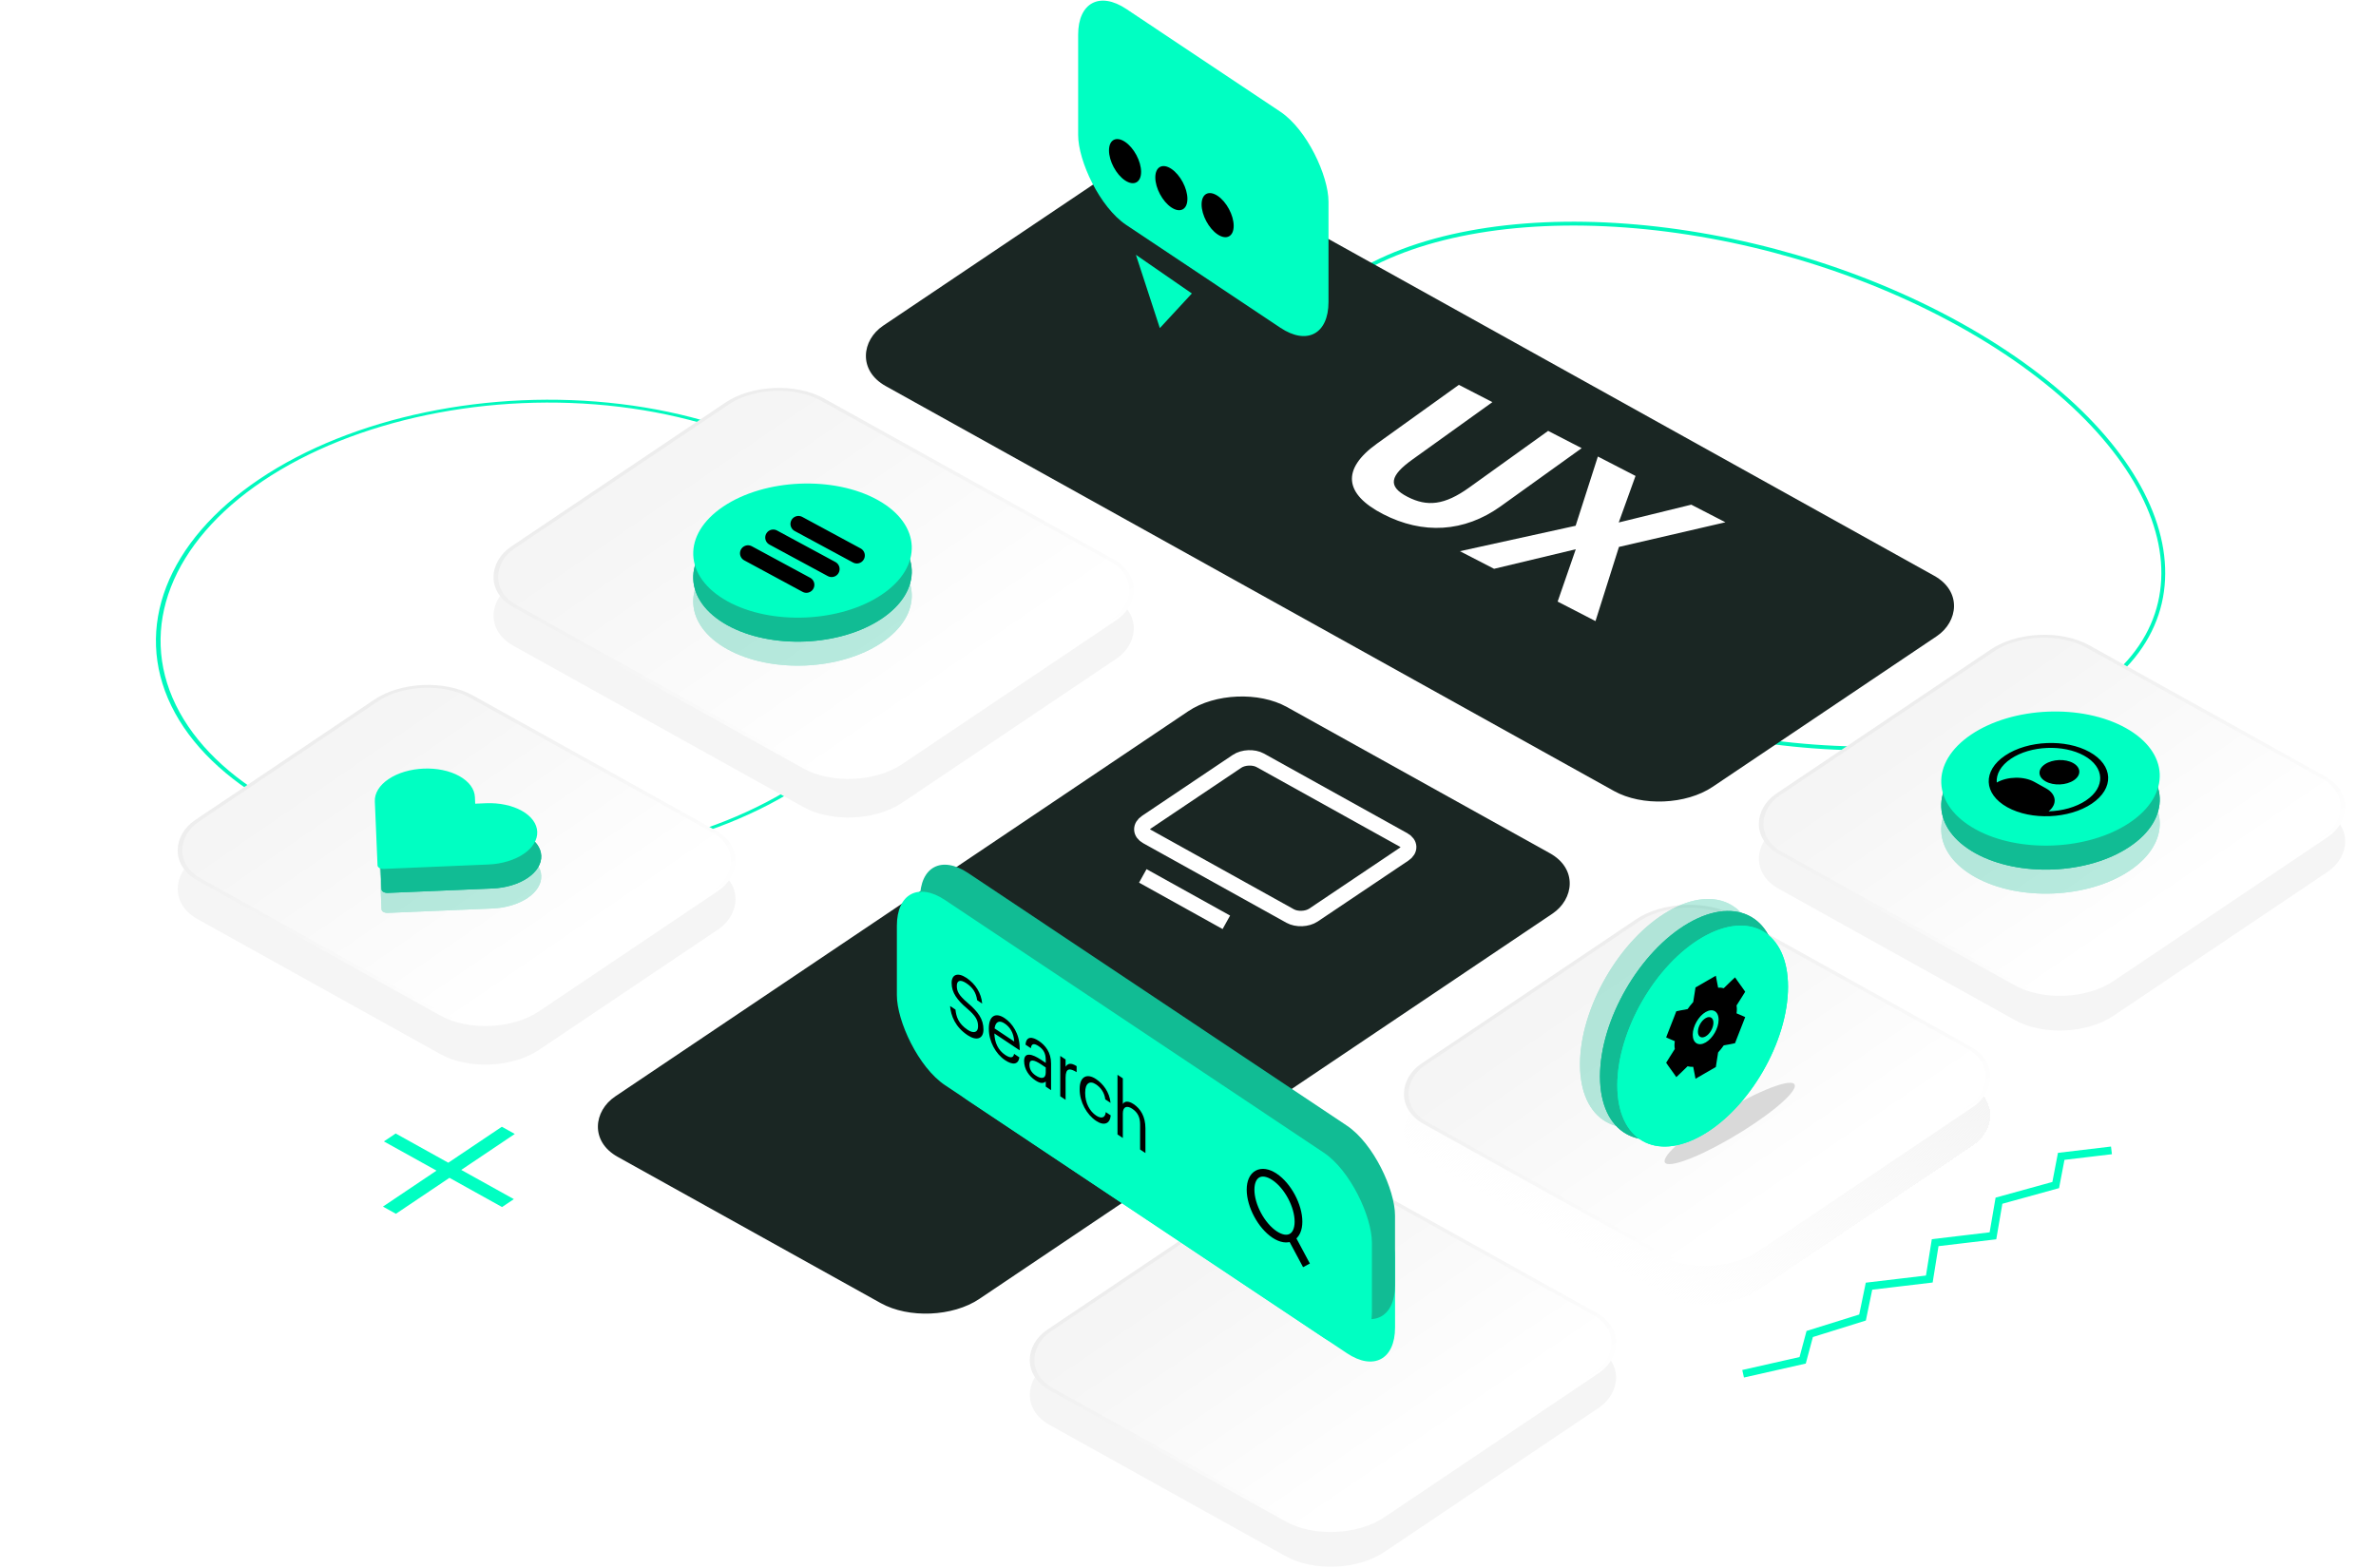 <svg width="594" height="392" viewBox="0 0 594 392" fill="none" xmlns="http://www.w3.org/2000/svg">
<path d="M523.146 173.277C506.625 184.373 481.257 188.69 453.509 186.638C425.765 184.586 395.708 176.167 369.939 161.852C344.171 147.536 327.608 130.054 321.64 113.377C315.671 96.697 320.306 80.862 336.826 69.766C353.346 58.671 378.715 54.354 406.462 56.406C434.207 58.458 464.264 66.876 490.032 81.192C515.801 95.508 532.364 112.99 538.332 129.667C544.301 146.347 539.666 162.182 523.146 173.277Z" stroke="#01F8BD" stroke-width="0.964"/>
<circle cx="78.12" cy="78.12" r="77.638" transform="matrix(0.874 0.486 -0.83 0.558 129.703 76.191)" stroke="#01F8BD" stroke-width="0.964"/>
<g filter="url(#filter0_d_3410_16303)">
<rect width="237.253" height="96.444" rx="14.467" transform="matrix(0.874 0.486 -0.83 0.558 288.836 26.039)" fill="#1A2623"/>
</g>
<g filter="url(#filter1_d_3410_16303)">
<rect width="104.16" height="201.568" rx="14.467" transform="matrix(0.874 0.486 -0.83 0.558 309.086 160.098)" fill="#1A2623"/>
</g>
<g filter="url(#filter2_d_3410_16303)">
<rect width="111.875" height="93.551" rx="14.467" transform="matrix(0.874 0.486 -0.83 0.558 193.352 92.586)" fill="#F5F5F5"/>
</g>
<rect x="0.021" y="0.503" width="110.911" height="92.586" rx="13.984" transform="matrix(0.874 0.486 -0.83 0.558 193.772 92.798)" fill="url(#paint0_linear_3410_16303)" stroke="url(#paint1_linear_3410_16303)" stroke-width="0.964"/>
<g filter="url(#filter3_d_3410_16303)">
<rect width="96.444" height="93.551" rx="14.467" transform="matrix(0.874 0.486 -0.83 0.558 509.688 153.344)" fill="#F5F5F5"/>
</g>
<rect x="0.021" y="0.503" width="95.48" height="92.586" rx="13.984" transform="matrix(0.874 0.486 -0.83 0.558 510.108 154.525)" fill="url(#paint2_linear_3410_16303)" stroke="url(#paint3_linear_3410_16303)" stroke-width="0.964"/>
<g filter="url(#filter4_d_3410_16303)">
<rect width="96.444" height="93.551" rx="14.467" transform="matrix(0.874 0.486 -0.83 0.558 420.961 221.82)" fill="url(#paint4_linear_3410_16303)" shape-rendering="crispEdges"/>
</g>
<rect x="0.021" y="0.503" width="95.48" height="92.586" rx="13.984" transform="matrix(0.874 0.486 -0.83 0.558 421.381 222.033)" fill="url(#paint5_linear_3410_16303)" stroke="url(#paint6_linear_3410_16303)" stroke-width="0.964"/>
<g filter="url(#filter5_d_3410_16303)">
<rect width="96.444" height="93.551" rx="14.467" transform="matrix(0.874 0.486 -0.83 0.558 327.414 287.402)" fill="#F5F5F5"/>
</g>
<rect x="0.021" y="0.503" width="95.48" height="92.586" rx="13.984" transform="matrix(0.874 0.486 -0.83 0.558 327.834 288.579)" fill="url(#paint7_linear_3410_16303)" stroke="url(#paint8_linear_3410_16303)" stroke-width="0.964"/>
<g filter="url(#filter6_d_3410_16303)">
<rect width="98.373" height="82.942" rx="14.467" transform="matrix(0.874 0.486 -0.83 0.558 105.586 166.848)" fill="#F5F5F5"/>
</g>
<rect x="0.021" y="0.503" width="97.409" height="81.978" rx="13.984" transform="matrix(0.874 0.486 -0.83 0.558 106.006 167.06)" fill="url(#paint9_linear_3410_16303)" stroke="url(#paint10_linear_3410_16303)" stroke-width="0.964"/>
<g filter="url(#filter7_dd_3410_16303)">
<rect width="142.737" height="46.293" rx="14.467" transform="matrix(0.832 0.555 0 1 224.219 217)" fill="#00FFC2"/>
</g>
<rect width="142.737" height="46.293" rx="14.467" transform="matrix(0.832 0.555 0 1 230 210.25)" fill="#11BC94"/>
<g filter="url(#filter8_b_3410_16303)">
<rect width="142.737" height="46.293" rx="14.467" transform="matrix(0.832 0.555 0 1 224.219 217)" fill="#00FFC2"/>
</g>
<g opacity="0.3" filter="url(#filter9_b_3410_16303)">
<circle cx="22.664" cy="22.664" r="22.664" transform="matrix(0.874 0.486 -0.83 0.558 511.629 183)" fill="#11BC94"/>
<circle cx="22.664" cy="22.664" r="22.664" transform="matrix(0.874 0.486 -0.83 0.558 511.629 183)" fill="#11BC94"/>
</g>
<g filter="url(#filter10_b_3410_16303)">
<circle cx="22.664" cy="22.664" r="22.664" transform="matrix(0.874 0.486 -0.83 0.558 511.629 177)" fill="#11BC94"/>
<circle cx="22.664" cy="22.664" r="22.664" transform="matrix(0.874 0.486 -0.83 0.558 511.629 177)" fill="#11BC94"/>
</g>
<circle cx="22.664" cy="22.664" r="22.664" transform="matrix(0.874 0.486 -0.83 0.558 511.629 171)" fill="#00FFC2"/>
<path d="M511.244 191.076C513.138 189.804 516.288 189.671 518.282 190.779C520.275 191.886 520.357 193.815 518.464 195.087C516.57 196.358 513.42 196.491 511.426 195.384C509.433 194.276 509.351 192.347 511.244 191.076Z" fill="black"/>
<path fill-rule="evenodd" clip-rule="evenodd" d="M522.395 188.016C516.415 184.693 506.962 185.092 501.283 188.907C495.603 192.722 495.847 198.507 501.828 201.83C507.809 205.153 517.261 204.754 522.941 200.939C528.62 197.125 528.376 191.339 522.395 188.016ZM502.727 189.709C507.649 186.403 515.841 186.057 521.024 188.937C526.207 191.817 526.419 196.831 521.497 200.137C518.961 201.84 515.557 202.758 512.143 202.853C514.385 201.08 514.145 198.577 511.499 197.107L508.611 195.502C505.965 194.032 501.862 194.123 499.185 195.654C499.017 193.569 500.191 191.412 502.727 189.709Z" fill="black"/>
<g opacity="0.3" filter="url(#filter11_b_3410_16303)">
<circle cx="22.664" cy="22.664" r="22.664" transform="matrix(0.874 0.486 -0.83 0.558 199.629 126)" fill="#11BC94"/>
<circle cx="22.664" cy="22.664" r="22.664" transform="matrix(0.874 0.486 -0.83 0.558 199.629 126)" fill="#11BC94"/>
</g>
<g filter="url(#filter12_b_3410_16303)">
<circle cx="22.664" cy="22.664" r="22.664" transform="matrix(0.874 0.486 -0.83 0.558 199.629 120)" fill="#11BC94"/>
<circle cx="22.664" cy="22.664" r="22.664" transform="matrix(0.874 0.486 -0.83 0.558 199.629 120)" fill="#11BC94"/>
</g>
<circle cx="22.664" cy="22.664" r="22.664" transform="matrix(0.874 0.486 -0.83 0.558 199.629 114)" fill="#00FFC2"/>
<path d="M199.615 131L214.208 138.882M193.307 134.397L207.901 142.279M187 138.334L201.593 146.217" stroke="black" stroke-width="4" stroke-linecap="round"/>
<g filter="url(#filter13_d_3410_16303)">
<rect width="75.227" height="54.009" rx="14.467" transform="matrix(0.832 0.555 0 1 263.75 0)" fill="#00FFC2"/>
</g>
<path d="M289.96 82.033L283.977 63.707L297.963 73.375L289.96 82.033Z" fill="#00FFC2"/>
<circle cx="4.822" cy="4.822" r="4.822" transform="matrix(0.832 0.555 0 1 277.25 32.789)" fill="black"/>
<circle cx="4.822" cy="4.822" r="4.822" transform="matrix(0.832 0.555 0 1 288.828 39.543)" fill="black"/>
<circle cx="4.822" cy="4.822" r="4.822" transform="matrix(0.832 0.555 0 1 300.398 46.293)" fill="black"/>
<path d="M435.777 343.474L450.664 340.111L452.43 333.533L465.634 329.414L467.251 321.58L482.325 319.789L483.792 310.698L498.238 308.982L499.743 300.205L513.927 296.291L515.304 289.117L527.865 287.624" stroke="#00FFC2" stroke-width="1.929"/>
<g filter="url(#filter14_f_3410_16303)">
<ellipse cx="18.807" cy="3.858" rx="18.807" ry="3.858" transform="matrix(0.866 -0.5 0 1 416.141 286.438)" fill="#D9D9D9"/>
</g>
<g opacity="0.3" filter="url(#filter15_b_3410_16303)">
<circle cx="25.558" cy="25.558" r="25.558" transform="matrix(0.866 -0.5 0 1 395 240.57)" fill="#11BC94"/>
<circle cx="25.558" cy="25.558" r="25.558" transform="matrix(0.866 -0.5 0 1 395 240.57)" fill="#11BC94"/>
</g>
<g filter="url(#filter16_b_3410_16303)">
<circle cx="25.558" cy="25.558" r="25.558" transform="matrix(0.866 -0.5 0 1 400 243.57)" fill="#11BC94"/>
<circle cx="25.558" cy="25.558" r="25.558" transform="matrix(0.866 -0.5 0 1 400 243.57)" fill="#11BC94"/>
</g>
<ellipse cx="24.641" cy="24.711" rx="24.641" ry="24.711" transform="matrix(0.866 -0.5 0 1 404.328 246.656)" fill="#00FFC2"/>
<ellipse cx="24.641" cy="24.711" rx="24.641" ry="24.711" transform="matrix(0.866 -0.5 0 1 404.328 246.656)" fill="#00FFC2"/>
<path d="M424.478 257.957C424.478 256.698 425.347 255.173 426.418 254.554C427.489 253.936 428.358 254.456 428.358 255.715C428.358 256.974 427.489 258.499 426.418 259.117C425.347 259.736 424.478 259.215 424.478 257.957Z" fill="black"/>
<path fill-rule="evenodd" clip-rule="evenodd" d="M423.875 246.895L428.96 243.956L429.175 245.105L429.176 245.109L429.53 246.936C430.036 246.906 430.504 246.96 430.938 247.077L432.709 245.357L433.758 244.368L434.307 245.157L435.739 247.151L436.299 247.958L435.465 249.296L434.136 251.394C434.178 251.668 434.217 251.983 434.217 252.33C434.217 252.676 434.178 253.035 434.136 253.358L435.471 253.923L436.299 254.295L435.735 255.759L434.307 259.398L433.758 260.824L432.695 261.048L430.938 261.371C430.504 261.989 430.036 262.585 429.53 263.139L429.176 265.375L429.175 265.38L428.96 266.777L423.875 269.716L423.661 268.563L423.305 266.736C422.8 266.765 422.332 266.711 421.898 266.594L420.128 268.313L419.076 269.308L418.53 268.513L417.096 266.52L416.539 265.712L417.371 264.375L418.7 262.277C418.658 262.003 418.619 261.687 418.619 261.342C418.619 260.996 418.658 260.635 418.7 260.313L417.364 259.748L416.539 259.375L417.101 257.912L418.53 254.273L419.076 252.85L420.141 252.624L421.898 252.3C422.331 251.682 422.8 251.087 423.305 250.532L423.661 248.294L423.875 246.895ZM426.418 253.032C424.633 254.063 423.185 256.603 423.185 258.704C423.185 260.804 424.633 261.671 426.418 260.64C428.202 259.609 429.651 257.068 429.651 254.968C429.651 252.867 428.202 252.001 426.418 253.032Z" fill="black"/>
<path d="M326.619 316.368L322.625 308.906M318.631 308.643C315.323 306.437 312.641 301.426 312.641 297.45C312.641 293.473 315.323 292.038 318.631 294.244C321.94 296.449 324.622 301.461 324.622 305.437C324.622 309.413 321.94 310.849 318.631 308.643Z" stroke="black" stroke-width="1.929"/>
<path d="M345.756 128.539C336.087 123.554 335.285 117.342 344.217 110.932L364.715 96.222L373.098 100.544L353.071 114.917C347.476 118.932 346.832 121.615 351.872 124.214C356.809 126.759 361.132 126.321 367.291 121.901L387.036 107.731L395.42 112.053L375.204 126.561C366.037 133.14 355.682 133.658 345.756 128.539ZM364.98 137.814L393.909 131.451L399.469 114.141L408.881 118.994L404.687 130.63L422.819 126.18L431.357 130.583L404.739 136.745L398.874 155.29L389.411 150.41L393.944 137.325L373.518 142.216L364.98 137.814Z" fill="white"/>
<path d="M241.902 258.827C238.836 256.783 237.729 254.02 237.52 251.527L238.869 252.426C239.045 254.183 239.591 255.936 241.902 257.477C243.378 258.461 244.518 258.179 244.518 256.617C244.518 255.054 243.924 254.003 241.741 252.123C239.334 250.075 237.906 248.216 237.906 245.766C237.906 243.644 239.43 243.04 241.597 244.485C243.892 246.015 245.32 248.317 245.545 250.917L244.293 250.082C244.02 248.164 243.186 246.894 241.597 245.835C240.024 244.787 239.206 245.186 239.206 246.478C239.206 247.829 239.623 248.801 241.966 250.788C244.518 252.971 245.866 254.796 245.866 257.4C245.866 259.714 244.181 260.346 241.902 258.827ZM251.274 265.075C248.899 263.491 247.213 260.362 247.213 257.256V257.102C247.213 254.054 248.834 253.013 251.145 254.554C253.087 255.849 254.917 258.477 254.917 262.084V262.604L248.594 258.389C248.658 260.727 249.573 262.61 251.29 263.755C252.59 264.621 253.344 264.546 253.521 263.487L254.853 264.375C254.564 266.207 253.168 266.337 251.274 265.075ZM248.642 257.128L253.553 260.403C253.424 258.234 252.526 256.805 251.145 255.885C249.781 254.976 248.866 255.484 248.642 257.128ZM258.821 270.106C257.264 269.068 256.028 267.338 256.028 265.274C256.028 262.94 258.083 263.519 260.233 264.953L261.437 265.755V265.022C261.437 263.421 260.923 262.404 259.639 261.548C258.484 260.777 257.842 260.928 257.714 262.077L256.381 261.189C256.558 259.011 258.083 259.179 259.704 260.259C261.309 261.329 262.769 263.094 262.769 265.91V272.565L261.437 271.677V270.404C260.811 270.932 260.057 270.93 258.821 270.106ZM258.949 268.919C260.362 269.86 261.437 269.709 261.437 268.147V266.893L260.281 266.123C258.596 264.999 257.36 264.677 257.36 266.162C257.36 267.204 257.778 268.138 258.949 268.919ZM265.065 274.095V264.007L266.397 264.895V266.708C266.926 265.923 267.649 265.614 269.157 266.562V268.066C267.472 267.039 266.397 266.959 266.397 269.447V274.983L265.065 274.095ZM274.025 280.243C271.682 278.681 269.917 275.517 269.917 272.392V272.238C269.917 269.152 271.746 268.288 273.993 269.786C275.743 270.952 277.38 273.008 277.637 275.745L276.321 274.867C276.112 273.127 275.149 271.887 273.993 271.117C272.469 270.1 271.297 270.785 271.297 273.158V273.312C271.297 275.781 272.421 277.842 274.042 278.922C275.229 279.714 276.304 279.602 276.449 278.058L277.685 278.882C277.508 280.944 276.048 281.591 274.025 280.243ZM279.375 283.635V268.725L280.707 269.613V276.036C281.092 275.348 282.023 275.139 283.403 276.059C285.137 277.215 286.356 279.166 286.356 282.098V288.29L285.024 287.402V281.094C285.024 279.32 284.398 278.111 283.05 277.213C281.814 276.389 280.707 276.596 280.707 278.409V284.523L279.375 283.635Z" fill="black"/>
<g opacity="0.3" filter="url(#filter17_b_3410_16303)">
<path d="M115.837 205.042C110.825 202.257 102.903 202.592 98.144 205.788C95.858 207.323 94.622 209.327 94.708 211.358L95.383 227.365C95.405 227.889 96.117 228.284 96.973 228.248L123.124 227.145C126.442 227.005 129.59 226.064 131.876 224.528C136.635 221.332 136.431 216.483 131.419 213.698C129.012 212.361 125.796 211.689 122.477 211.829L119.799 211.942L119.73 210.302C119.644 208.271 118.244 206.379 115.837 205.042Z" fill="#11BC94"/>
<path d="M115.837 205.042C110.825 202.257 102.903 202.592 98.144 205.788C95.858 207.323 94.622 209.327 94.708 211.358L95.383 227.365C95.405 227.889 96.117 228.284 96.973 228.248L123.124 227.145C126.442 227.005 129.59 226.064 131.876 224.528C136.635 221.332 136.431 216.483 131.419 213.698C129.012 212.361 125.796 211.689 122.477 211.829L119.799 211.942L119.73 210.302C119.644 208.271 118.244 206.379 115.837 205.042Z" fill="#11BC94"/>
</g>
<g filter="url(#filter18_b_3410_16303)">
<path d="M115.837 200.042C110.825 197.257 102.903 197.592 98.144 200.788C95.858 202.323 94.622 204.327 94.708 206.358L95.383 222.365C95.405 222.889 96.117 223.284 96.973 223.248L123.124 222.145C126.442 222.005 129.59 221.064 131.876 219.528C136.635 216.332 136.431 211.483 131.419 208.698C129.012 207.361 125.796 206.689 122.477 206.829L119.799 206.942L119.73 205.302C119.644 203.271 118.244 201.379 115.837 200.042Z" fill="#11BC94"/>
<path d="M115.837 200.042C110.825 197.257 102.903 197.592 98.144 200.788C95.858 202.323 94.622 204.327 94.708 206.358L95.383 222.365C95.405 222.889 96.117 223.284 96.973 223.248L123.124 222.145C126.442 222.005 129.59 221.064 131.876 219.528C136.635 216.332 136.431 211.483 131.419 208.698C129.012 207.361 125.796 206.689 122.477 206.829L119.799 206.942L119.73 205.302C119.644 203.271 118.244 201.379 115.837 200.042Z" fill="#11BC94"/>
</g>
<path d="M114.837 194.042C109.825 191.257 101.903 191.592 97.144 194.788C94.858 196.323 93.622 198.327 93.708 200.358L94.383 216.365C94.405 216.889 95.117 217.284 95.973 217.248L122.124 216.145C125.442 216.005 128.59 215.064 130.876 213.528C135.635 210.332 135.431 205.483 130.419 202.698C128.012 201.361 124.796 200.689 121.477 200.829L118.799 200.942L118.73 199.302C118.644 197.271 117.244 195.379 114.837 194.042Z" fill="#00FFC2"/>
<path d="M285.699 218.994L306.587 230.599M309.26 190.353L286.59 205.579C285.025 206.63 285.092 208.224 286.74 209.14L322.549 229.034C324.197 229.949 326.801 229.839 328.366 228.788L351.037 213.562C352.602 212.511 352.535 210.916 350.886 210.001L315.078 190.107C313.43 189.191 310.825 189.301 309.26 190.353Z" stroke="white" stroke-width="3.858"/>
<path d="M95.74 301.678L109.127 292.687L95.975 285.381L98.921 283.402L112.073 290.709L125.46 281.718L128.697 283.516L115.311 292.507L128.463 299.814L125.516 301.793L112.364 294.486L98.978 303.477L95.74 301.678Z" fill="#00FFC2"/>
<defs>
<filter id="filter0_d_3410_16303" x="215.988" y="30.434" width="273.027" height="169.848" filterUnits="userSpaceOnUse" color-interpolation-filters="sRGB">
<feFlood flood-opacity="0" result="BackgroundImageFix"/>
<feColorMatrix in="SourceAlpha" type="matrix" values="0 0 0 0 0 0 0 0 0 0 0 0 0 0 0 0 0 0 127 0" result="hardAlpha"/>
<feOffset dy="9.644"/>
<feComposite in2="hardAlpha" operator="out"/>
<feColorMatrix type="matrix" values="0 0 0 0 0.762 0 0 0 0 0.762 0 0 0 0 0.762 0 0 0 1 0"/>
<feBlend mode="normal" in2="BackgroundImageFix" result="effect1_dropShadow_3410_16303"/>
<feBlend mode="normal" in="SourceGraphic" in2="effect1_dropShadow_3410_16303" result="shape"/>
</filter>
<filter id="filter1_d_3410_16303" x="148.973" y="164.492" width="243.949" height="163.824" filterUnits="userSpaceOnUse" color-interpolation-filters="sRGB">
<feFlood flood-opacity="0" result="BackgroundImageFix"/>
<feColorMatrix in="SourceAlpha" type="matrix" values="0 0 0 0 0 0 0 0 0 0 0 0 0 0 0 0 0 0 127 0" result="hardAlpha"/>
<feOffset dy="9.644"/>
<feComposite in2="hardAlpha" operator="out"/>
<feColorMatrix type="matrix" values="0 0 0 0 0.762 0 0 0 0 0.762 0 0 0 0 0.762 0 0 0 1 0"/>
<feBlend mode="normal" in2="BackgroundImageFix" result="effect1_dropShadow_3410_16303"/>
<feBlend mode="normal" in="SourceGraphic" in2="effect1_dropShadow_3410_16303" result="shape"/>
</filter>
<filter id="filter2_d_3410_16303" x="122.906" y="96.981" width="161.027" height="107.348" filterUnits="userSpaceOnUse" color-interpolation-filters="sRGB">
<feFlood flood-opacity="0" result="BackgroundImageFix"/>
<feColorMatrix in="SourceAlpha" type="matrix" values="0 0 0 0 0 0 0 0 0 0 0 0 0 0 0 0 0 0 127 0" result="hardAlpha"/>
<feOffset dy="9.644"/>
<feComposite in2="hardAlpha" operator="out"/>
<feColorMatrix type="matrix" values="0 0 0 0 0.902 0 0 0 0 0.902 0 0 0 0 0.902 0 0 0 1 0"/>
<feBlend mode="normal" in2="BackgroundImageFix" result="effect1_dropShadow_3410_16303"/>
<feBlend mode="normal" in="SourceGraphic" in2="effect1_dropShadow_3410_16303" result="shape"/>
</filter>
<filter id="filter3_d_3410_16303" x="439.242" y="157.738" width="147.539" height="99.852" filterUnits="userSpaceOnUse" color-interpolation-filters="sRGB">
<feFlood flood-opacity="0" result="BackgroundImageFix"/>
<feColorMatrix in="SourceAlpha" type="matrix" values="0 0 0 0 0 0 0 0 0 0 0 0 0 0 0 0 0 0 127 0" result="hardAlpha"/>
<feOffset dy="9.644"/>
<feComposite in2="hardAlpha" operator="out"/>
<feColorMatrix type="matrix" values="0 0 0 0 0.902 0 0 0 0 0.902 0 0 0 0 0.902 0 0 0 1 0"/>
<feBlend mode="normal" in2="BackgroundImageFix" result="effect1_dropShadow_3410_16303"/>
<feBlend mode="normal" in="SourceGraphic" in2="effect1_dropShadow_3410_16303" result="shape"/>
</filter>
<filter id="filter4_d_3410_16303" x="350.516" y="226.215" width="147.539" height="99.852" filterUnits="userSpaceOnUse" color-interpolation-filters="sRGB">
<feFlood flood-opacity="0" result="BackgroundImageFix"/>
<feColorMatrix in="SourceAlpha" type="matrix" values="0 0 0 0 0 0 0 0 0 0 0 0 0 0 0 0 0 0 127 0" result="hardAlpha"/>
<feOffset dy="9.644"/>
<feComposite in2="hardAlpha" operator="out"/>
<feColorMatrix type="matrix" values="0 0 0 0 0.902 0 0 0 0 0.902 0 0 0 0 0.902 0 0 0 1 0"/>
<feBlend mode="normal" in2="BackgroundImageFix" result="effect1_dropShadow_3410_16303"/>
<feBlend mode="normal" in="SourceGraphic" in2="effect1_dropShadow_3410_16303" result="shape"/>
</filter>
<filter id="filter5_d_3410_16303" x="256.969" y="291.797" width="147.539" height="99.852" filterUnits="userSpaceOnUse" color-interpolation-filters="sRGB">
<feFlood flood-opacity="0" result="BackgroundImageFix"/>
<feColorMatrix in="SourceAlpha" type="matrix" values="0 0 0 0 0 0 0 0 0 0 0 0 0 0 0 0 0 0 127 0" result="hardAlpha"/>
<feOffset dy="9.644"/>
<feComposite in2="hardAlpha" operator="out"/>
<feColorMatrix type="matrix" values="0 0 0 0 0.902 0 0 0 0 0.902 0 0 0 0 0.902 0 0 0 1 0"/>
<feBlend mode="normal" in2="BackgroundImageFix" result="effect1_dropShadow_3410_16303"/>
<feBlend mode="normal" in="SourceGraphic" in2="effect1_dropShadow_3410_16303" result="shape"/>
</filter>
<filter id="filter6_d_3410_16303" x="43.949" y="171.242" width="140.414" height="94.875" filterUnits="userSpaceOnUse" color-interpolation-filters="sRGB">
<feFlood flood-opacity="0" result="BackgroundImageFix"/>
<feColorMatrix in="SourceAlpha" type="matrix" values="0 0 0 0 0 0 0 0 0 0 0 0 0 0 0 0 0 0 127 0" result="hardAlpha"/>
<feOffset dy="9.644"/>
<feComposite in2="hardAlpha" operator="out"/>
<feColorMatrix type="matrix" values="0 0 0 0 0.902 0 0 0 0 0.902 0 0 0 0 0.902 0 0 0 1 0"/>
<feBlend mode="normal" in2="BackgroundImageFix" result="effect1_dropShadow_3410_16303"/>
<feBlend mode="normal" in="SourceGraphic" in2="effect1_dropShadow_3410_16303" result="shape"/>
</filter>
<filter id="filter7_dd_3410_16303" x="214.574" y="217.159" width="138.054" height="138.654" filterUnits="userSpaceOnUse" color-interpolation-filters="sRGB">
<feFlood flood-opacity="0" result="BackgroundImageFix"/>
<feColorMatrix in="SourceAlpha" type="matrix" values="0 0 0 0 0 0 0 0 0 0 0 0 0 0 0 0 0 0 127 0" result="hardAlpha"/>
<feOffset dx="5.787" dy="-5.787"/>
<feComposite in2="hardAlpha" operator="out"/>
<feColorMatrix type="matrix" values="0 0 0 0 0.016 0 0 0 0 0.761 0 0 0 0 0.584 0 0 0 1 0"/>
<feBlend mode="normal" in2="BackgroundImageFix" result="effect1_dropShadow_3410_16303"/>
<feColorMatrix in="SourceAlpha" type="matrix" values="0 0 0 0 0 0 0 0 0 0 0 0 0 0 0 0 0 0 127 0" result="hardAlpha"/>
<feOffset dy="9.644"/>
<feGaussianBlur stdDeviation="4.822"/>
<feComposite in2="hardAlpha" operator="out"/>
<feColorMatrix type="matrix" values="0 0 0 0 0.525 0 0 0 0 0.525 0 0 0 0 0.525 0 0 0 0.3 0"/>
<feBlend mode="normal" in2="effect1_dropShadow_3410_16303" result="effect2_dropShadow_3410_16303"/>
<feBlend mode="normal" in="SourceGraphic" in2="effect2_dropShadow_3410_16303" result="shape"/>
</filter>
<filter id="filter8_b_3410_16303" x="220.361" y="219.088" width="126.481" height="121.294" filterUnits="userSpaceOnUse" color-interpolation-filters="sRGB">
<feFlood flood-opacity="0" result="BackgroundImageFix"/>
<feGaussianBlur in="BackgroundImageFix" stdDeviation="1.929"/>
<feComposite in2="SourceAlpha" operator="in" result="effect1_backgroundBlur_3410_16303"/>
<feBlend mode="normal" in="SourceGraphic" in2="effect1_backgroundBlur_3410_16303" result="shape"/>
</filter>
<filter id="filter9_b_3410_16303" x="481.305" y="185.887" width="62.645" height="41.516" filterUnits="userSpaceOnUse" color-interpolation-filters="sRGB">
<feFlood flood-opacity="0" result="BackgroundImageFix"/>
<feGaussianBlur in="BackgroundImageFix" stdDeviation="2"/>
<feComposite in2="SourceAlpha" operator="in" result="effect1_backgroundBlur_3410_16303"/>
<feBlend mode="normal" in="SourceGraphic" in2="effect1_backgroundBlur_3410_16303" result="shape"/>
</filter>
<filter id="filter10_b_3410_16303" x="481.305" y="179.887" width="62.645" height="41.516" filterUnits="userSpaceOnUse" color-interpolation-filters="sRGB">
<feFlood flood-opacity="0" result="BackgroundImageFix"/>
<feGaussianBlur in="BackgroundImageFix" stdDeviation="2"/>
<feComposite in2="SourceAlpha" operator="in" result="effect1_backgroundBlur_3410_16303"/>
<feBlend mode="normal" in="SourceGraphic" in2="effect1_backgroundBlur_3410_16303" result="shape"/>
</filter>
<filter id="filter11_b_3410_16303" x="169.305" y="128.887" width="62.645" height="41.516" filterUnits="userSpaceOnUse" color-interpolation-filters="sRGB">
<feFlood flood-opacity="0" result="BackgroundImageFix"/>
<feGaussianBlur in="BackgroundImageFix" stdDeviation="2"/>
<feComposite in2="SourceAlpha" operator="in" result="effect1_backgroundBlur_3410_16303"/>
<feBlend mode="normal" in="SourceGraphic" in2="effect1_backgroundBlur_3410_16303" result="shape"/>
</filter>
<filter id="filter12_b_3410_16303" x="169.305" y="122.887" width="62.645" height="41.516" filterUnits="userSpaceOnUse" color-interpolation-filters="sRGB">
<feFlood flood-opacity="0" result="BackgroundImageFix"/>
<feGaussianBlur in="BackgroundImageFix" stdDeviation="2"/>
<feComposite in2="SourceAlpha" operator="in" result="effect1_backgroundBlur_3410_16303"/>
<feBlend mode="normal" in="SourceGraphic" in2="effect1_backgroundBlur_3410_16303" result="shape"/>
</filter>
<filter id="filter13_d_3410_16303" x="263.75" y="0.159" width="68.38" height="89.634" filterUnits="userSpaceOnUse" color-interpolation-filters="sRGB">
<feFlood flood-opacity="0" result="BackgroundImageFix"/>
<feColorMatrix in="SourceAlpha" type="matrix" values="0 0 0 0 0 0 0 0 0 0 0 0 0 0 0 0 0 0 127 0" result="hardAlpha"/>
<feOffset dx="5.787" dy="-5.787"/>
<feComposite in2="hardAlpha" operator="out"/>
<feColorMatrix type="matrix" values="0 0 0 0 0.016 0 0 0 0 0.761 0 0 0 0 0.584 0 0 0 1 0"/>
<feBlend mode="normal" in2="BackgroundImageFix" result="effect1_dropShadow_3410_16303"/>
<feBlend mode="normal" in="SourceGraphic" in2="effect1_dropShadow_3410_16303" result="shape"/>
</filter>
<filter id="filter14_f_3410_16303" x="409.39" y="263.964" width="46.069" height="33.846" filterUnits="userSpaceOnUse" color-interpolation-filters="sRGB">
<feFlood flood-opacity="0" result="BackgroundImageFix"/>
<feBlend mode="normal" in="SourceGraphic" in2="BackgroundImageFix" result="shape"/>
<feGaussianBlur stdDeviation="3.376" result="effect1_foregroundBlur_3410_16303"/>
</filter>
<filter id="filter15_b_3410_16303" x="391" y="220.758" width="52.258" height="65.168" filterUnits="userSpaceOnUse" color-interpolation-filters="sRGB">
<feFlood flood-opacity="0" result="BackgroundImageFix"/>
<feGaussianBlur in="BackgroundImageFix" stdDeviation="2"/>
<feComposite in2="SourceAlpha" operator="in" result="effect1_backgroundBlur_3410_16303"/>
<feBlend mode="normal" in="SourceGraphic" in2="effect1_backgroundBlur_3410_16303" result="shape"/>
</filter>
<filter id="filter16_b_3410_16303" x="396" y="223.758" width="52.258" height="65.168" filterUnits="userSpaceOnUse" color-interpolation-filters="sRGB">
<feFlood flood-opacity="0" result="BackgroundImageFix"/>
<feGaussianBlur in="BackgroundImageFix" stdDeviation="2"/>
<feComposite in2="SourceAlpha" operator="in" result="effect1_backgroundBlur_3410_16303"/>
<feBlend mode="normal" in="SourceGraphic" in2="effect1_backgroundBlur_3410_16303" result="shape"/>
</filter>
<filter id="filter17_b_3410_16303" x="90.703" y="199.152" width="48.613" height="33.098" filterUnits="userSpaceOnUse" color-interpolation-filters="sRGB">
<feFlood flood-opacity="0" result="BackgroundImageFix"/>
<feGaussianBlur in="BackgroundImageFix" stdDeviation="2"/>
<feComposite in2="SourceAlpha" operator="in" result="effect1_backgroundBlur_3410_16303"/>
<feBlend mode="normal" in="SourceGraphic" in2="effect1_backgroundBlur_3410_16303" result="shape"/>
</filter>
<filter id="filter18_b_3410_16303" x="90.703" y="194.152" width="48.613" height="33.098" filterUnits="userSpaceOnUse" color-interpolation-filters="sRGB">
<feFlood flood-opacity="0" result="BackgroundImageFix"/>
<feGaussianBlur in="BackgroundImageFix" stdDeviation="2"/>
<feComposite in2="SourceAlpha" operator="in" result="effect1_backgroundBlur_3410_16303"/>
<feBlend mode="normal" in="SourceGraphic" in2="effect1_backgroundBlur_3410_16303" result="shape"/>
</filter>
<linearGradient id="paint0_linear_3410_16303" x1="8.671" y1="16.239" x2="100.382" y2="15.267" gradientUnits="userSpaceOnUse">
<stop stop-color="#F5F5F5"/>
<stop offset="1" stop-color="white"/>
</linearGradient>
<linearGradient id="paint1_linear_3410_16303" x1="8.198" y1="5.393" x2="112.294" y2="22.68" gradientUnits="userSpaceOnUse">
<stop stop-color="#EDEDED"/>
<stop offset="1" stop-color="white"/>
</linearGradient>
<linearGradient id="paint2_linear_3410_16303" x1="7.475" y1="16.239" x2="86.538" y2="15.517" gradientUnits="userSpaceOnUse">
<stop stop-color="#F5F5F5"/>
<stop offset="1" stop-color="white"/>
</linearGradient>
<linearGradient id="paint3_linear_3410_16303" x1="7.068" y1="5.393" x2="97.428" y2="18.329" gradientUnits="userSpaceOnUse">
<stop stop-color="#EDEDED"/>
<stop offset="1" stop-color="white"/>
</linearGradient>
<linearGradient id="paint4_linear_3410_16303" x1="48.222" y1="0" x2="48.222" y2="93.551" gradientUnits="userSpaceOnUse">
<stop stop-color="#F5F5F5"/>
<stop offset="1" stop-color="#F5F5F5" stop-opacity="0"/>
</linearGradient>
<linearGradient id="paint5_linear_3410_16303" x1="7.475" y1="16.239" x2="86.538" y2="15.517" gradientUnits="userSpaceOnUse">
<stop stop-color="#F5F5F5"/>
<stop offset="1" stop-color="white"/>
</linearGradient>
<linearGradient id="paint6_linear_3410_16303" x1="7.068" y1="5.393" x2="97.428" y2="18.329" gradientUnits="userSpaceOnUse">
<stop stop-color="#EDEDED"/>
<stop offset="1" stop-color="white"/>
</linearGradient>
<linearGradient id="paint7_linear_3410_16303" x1="7.475" y1="16.239" x2="86.538" y2="15.517" gradientUnits="userSpaceOnUse">
<stop stop-color="#F5F5F5"/>
<stop offset="1" stop-color="white"/>
</linearGradient>
<linearGradient id="paint8_linear_3410_16303" x1="7.068" y1="5.393" x2="97.428" y2="18.329" gradientUnits="userSpaceOnUse">
<stop stop-color="#EDEDED"/>
<stop offset="1" stop-color="white"/>
</linearGradient>
<linearGradient id="paint9_linear_3410_16303" x1="7.625" y1="14.398" x2="88.267" y2="13.55" gradientUnits="userSpaceOnUse">
<stop stop-color="#F5F5F5"/>
<stop offset="1" stop-color="white"/>
</linearGradient>
<linearGradient id="paint10_linear_3410_16303" x1="7.209" y1="4.781" x2="98.781" y2="19.864" gradientUnits="userSpaceOnUse">
<stop stop-color="#EDEDED"/>
<stop offset="1" stop-color="white"/>
</linearGradient>
</defs>
</svg>
